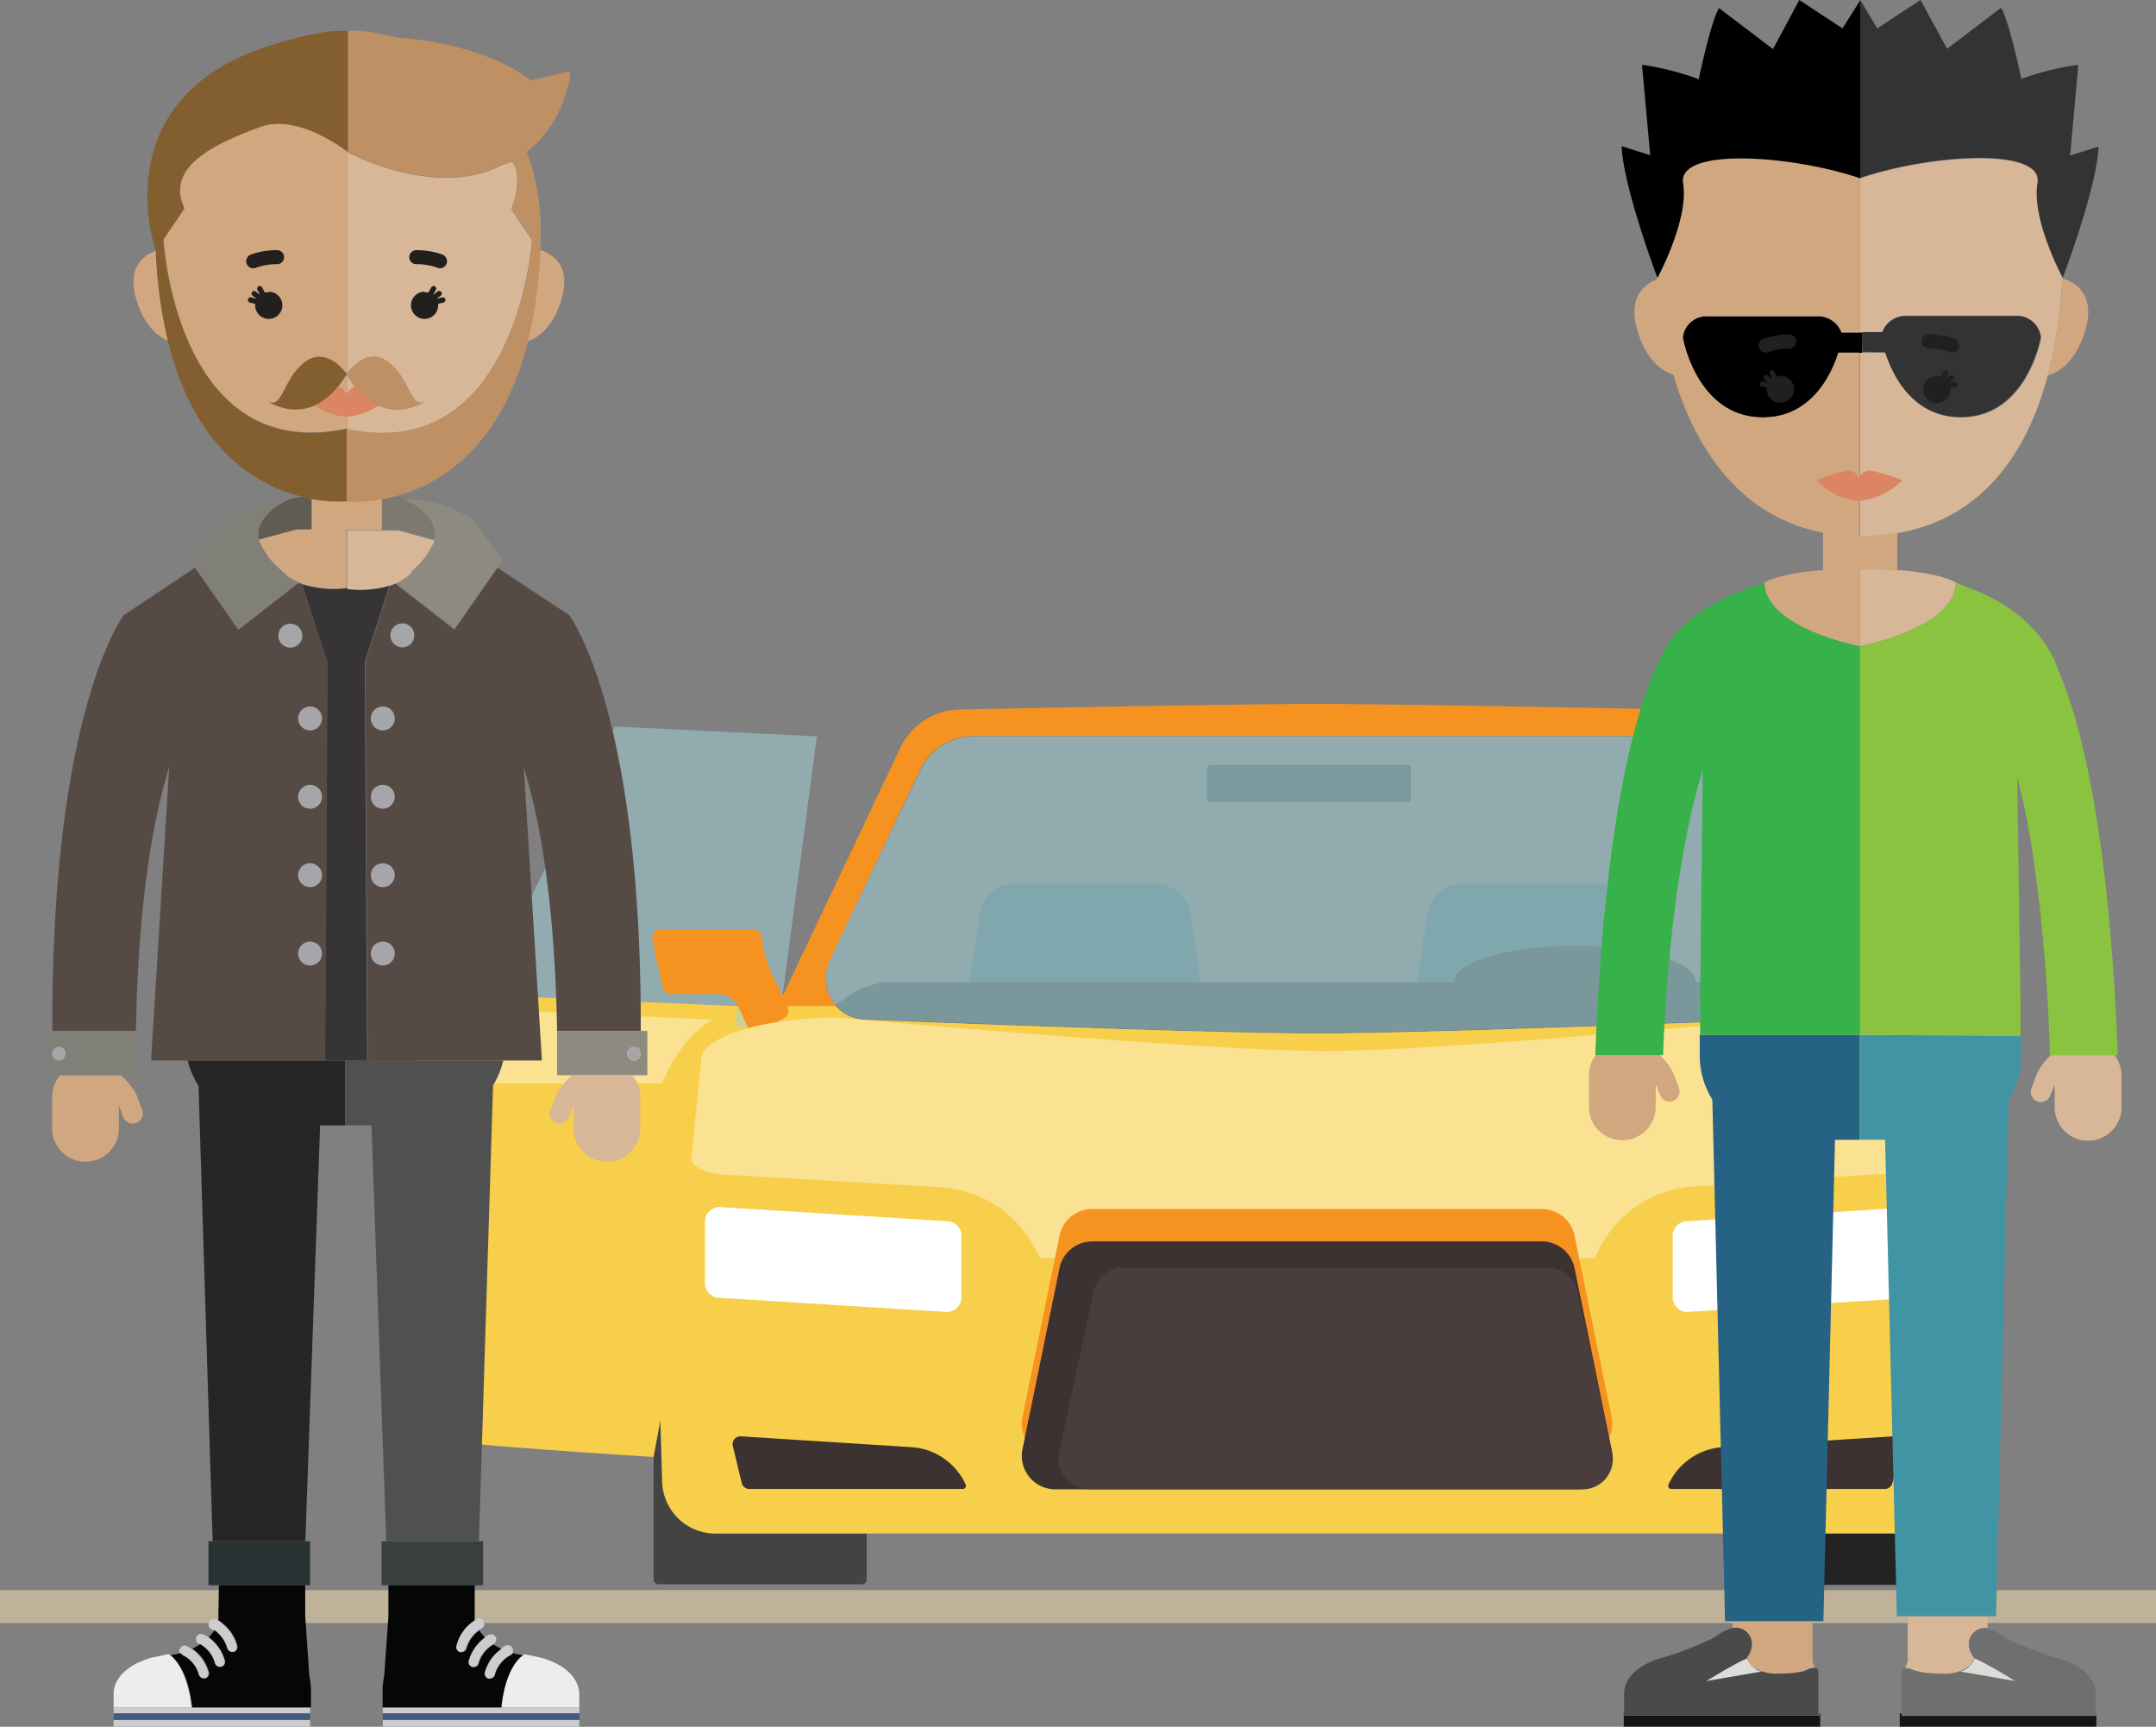 <svg xmlns="http://www.w3.org/2000/svg" xmlns:xlink="http://www.w3.org/1999/xlink" viewBox="0 0 199.83 160"><rect x="0" y="0" width="199.83" height="160" fill="#808080" stroke="none"/><defs><style>.cls-1{fill:none;}.cls-2{fill:#bfb298;}.cls-3{fill:#434343;}.cls-4{fill:#232323;}.cls-5{fill:#f7cf4a;}.cls-6{fill:#a5d6dd;opacity:0.5;}.cls-7{fill:#f69320;}.cls-8{fill:#fae292;}.cls-9{fill:#3d3232;}.cls-10{fill:#4a3d3d;}.cls-11{fill:#4e5c61;}.cls-12{clip-path:url(#clip-path);}.cls-13{fill:#5f7980;}.cls-14{fill:#50595c;}.cls-15{fill:#fff;}.cls-16{fill:#d1a780;}.cls-17{fill:#d8b798;}.cls-18{fill:#262626;}.cls-19{fill:#2a3333;}.cls-20{fill:#515050;}.cls-21{fill:#393f3f;}.cls-22{fill:#eeedee;}.cls-23{fill:#cccdce;}.cls-24{fill:#425a82;}.cls-25{fill:#060606;}.cls-26{fill:#363435;}.cls-27{fill:#615c52;}.cls-28{fill:#564b44;}.cls-29{fill:#808079;}.cls-30{fill:#a6a5a9;}.cls-31{fill:#7d7870;}.cls-32{fill:#8d8a80;}.cls-33{fill:#c6a783;}.cls-34{fill:#be9064;}.cls-35{fill:#835e2f;}.cls-36{fill:#221f1f;fill-rule:evenodd;}.cls-37{fill:#db8562;}.cls-38{fill:#151515;}.cls-39{fill:#6f6f6f;}.cls-40{fill:#4b4a4b;}.cls-41{fill:#4194a3;}.cls-42{fill:#dcdcdb;}.cls-43{fill:#266284;}.cls-44{fill:#37b14a;}.cls-45{fill:#89c33f;}.cls-46{fill:#333;}</style><clipPath id="clip-path"><path class="cls-1" d="M153.79,68.23H90.27a5.56,5.56,0,0,0-5,3.19L76.9,89a3.82,3.82,0,0,0,3.45,5.45s31.26,1.26,41.68,1.26,41.68-1.26,41.68-1.26A3.81,3.81,0,0,0,167.16,89l-8.34-17.62A5.55,5.55,0,0,0,153.79,68.23Z"/></clipPath></defs><title>object</title><g id="Layer_2" data-name="Layer 2"><rect class="cls-2" y="147.34" width="199.83" height="3.05"/><rect class="cls-3" x="60.58" y="115.12" width="19.75" height="31.68" rx="0.44"/><rect class="cls-4" x="163.41" y="115.17" width="19.75" height="31.68" rx="0.44"/><path class="cls-5" d="M170.27,92.17h-3.05a3.79,3.79,0,0,1-3.51,2.32S132.45,95.75,122,95.75s-41.68-1.26-41.68-1.26a3.79,3.79,0,0,1-3.51-2.32H73.52a13.08,13.08,0,0,0-13.08,13.46l.93,31.64a4.94,4.94,0,0,0,5,4.83H176c4.17,0,6.37-2.14,6.45-4.83l.93-31.64A13.07,13.07,0,0,0,170.27,92.17Z"/><path class="cls-6" d="M44.25,92.17C45.58,91,57,67.32,57,67.32l18.71.91L72.1,95.54Z"/><path class="cls-5" d="M60.58,135s-21.11-1.27-21.68-1.92,0-.42,0-11.51V98.25c0-4.77,5.35-6.08,5.35-6.08l24.13,1.06Z"/><path class="cls-7" d="M61.29,86.1h8.5a.84.84,0,0,1,.83.76v0a9.2,9.2,0,0,0,.85,3.21L73,93.3a.83.83,0,0,1-.4,1.1l-2.24,1.06a.83.83,0,0,1-1.1-.4l-.86-1.83a2,2,0,0,0-1.77-1.12H62.22a.83.83,0,0,1-.81-.65l-.93-4.36A.83.83,0,0,1,61.29,86.1Z"/><path class="cls-7" d="M182.65,86.1h-8.5a.82.82,0,0,0-.82.76h0a9.51,9.51,0,0,1-.87,3.25L171,93.3a.83.83,0,0,0,.4,1.1l2.24,1.06a.83.83,0,0,0,1.1-.4l.87-1.83a1.94,1.94,0,0,1,1.76-1.12h4.39a.83.83,0,0,0,.81-.65l.93-4.36A.82.82,0,0,0,182.65,86.1Z"/><path class="cls-8" d="M173.79,108.81l-16.68,1.12a10.55,10.55,0,0,0-8.86,5.75l-.45.91H96.39l-.46-.9A10.57,10.57,0,0,0,87,110l-19.85-1.16c-1.16,0-3.15-.65-3.07-1.46L65,98.07c.2-2.08,5.93-3.78,12.68-3.78,0,0,34,3.1,45.14,3.1s43.38-3.1,43.38-3.1c6.75,0,12.49,1.7,12.68,3.78l.88,9.28C179.78,108.16,177.79,108.81,173.79,108.81Z"/><path class="cls-7" d="M146.36,135H97.77a3.1,3.1,0,0,1-3-3.72l3.43-16.77a3.08,3.08,0,0,1,3-2.48h41.74a3.09,3.09,0,0,1,3,2.48l3.43,16.77A3.1,3.1,0,0,1,146.36,135Z"/><path class="cls-9" d="M146.36,138H97.77a3.1,3.1,0,0,1-3-3.72l3.43-16.77a3.09,3.09,0,0,1,3-2.48h41.74a3.1,3.1,0,0,1,3,2.48l3.43,16.77A3.1,3.1,0,0,1,146.36,138Z"/><path class="cls-10" d="M146.55,138H101a2.81,2.81,0,0,1-2.85-3.33l3.21-15a2.88,2.88,0,0,1,2.85-2.22h39.16a2.86,2.86,0,0,1,2.85,2.22l3.22,15A2.81,2.81,0,0,1,146.55,138Z"/><rect class="cls-11" x="111.89" y="70.89" width="18.87" height="3.4" rx="0.2"/><g class="cls-12"><path class="cls-13" d="M150.77,102.45h-17.4a3.25,3.25,0,0,1-3.22-3.74l2.15-14.07a3.25,3.25,0,0,1,3.21-2.76h13.12a3.25,3.25,0,0,1,3.21,2.76L154,98.71A3.25,3.25,0,0,1,150.77,102.45Z"/><path class="cls-13" d="M109.28,102.45H91.87a3.25,3.25,0,0,1-3.21-3.74L90.8,84.64A3.25,3.25,0,0,1,94,81.88h13.11a3.26,3.26,0,0,1,3.22,2.76l2.14,14.07A3.25,3.25,0,0,1,109.28,102.45Z"/><path class="cls-14" d="M174.35,99.54H71.2c-1.25,0-.85-1.07.79-2.3l6.24-4.69A8,8,0,0,1,82.14,91h81.27a8,8,0,0,1,3.91,1.59l6.24,4.69C175.21,98.47,175.6,99.54,174.35,99.54Z"/><ellipse class="cls-14" cx="145.97" cy="90.96" rx="11.19" ry="3.33"/></g><path class="cls-15" d="M87.68,121.56l-21.07-1.31a1.36,1.36,0,0,1-1.27-1.35v-5.7a1.35,1.35,0,0,1,1.44-1.35l21.07,1.31a1.35,1.35,0,0,1,1.26,1.35v5.7A1.35,1.35,0,0,1,87.68,121.56Z"/><path class="cls-15" d="M156.47,121.56l21.07-1.31a1.36,1.36,0,0,0,1.27-1.35v-5.7a1.35,1.35,0,0,0-1.44-1.35l-21.07,1.31a1.35,1.35,0,0,0-1.26,1.35v5.7A1.35,1.35,0,0,0,156.47,121.56Z"/><path class="cls-9" d="M84.42,134.09l-15.77-1a.72.72,0,0,0-.73.89l.83,3.44a.73.73,0,0,0,.7.55H89.23a.29.29,0,0,0,.27-.42h0A5.94,5.94,0,0,0,84.42,134.09Z"/><path class="cls-9" d="M159.73,134.09l15.77-1a.72.72,0,0,1,.73.89l-.83,3.44a.73.73,0,0,1-.7.55H154.92a.29.29,0,0,1-.27-.42h0A5.94,5.94,0,0,1,159.73,134.09Z"/><path class="cls-7" d="M76.9,89l8.34-17.62a5.56,5.56,0,0,1,5-3.19h63.52a5.55,5.55,0,0,1,5,3.19L167.16,89a3.79,3.79,0,0,1-.6,4.18H172l-11.3-23.89A6.27,6.27,0,0,0,155,65.74s-24.71-.51-32.95-.51-32.95.51-32.95.51a6.26,6.26,0,0,0-5.67,3.59L72.1,93.22h5.41A3.8,3.8,0,0,1,76.9,89Z"/><path class="cls-6" d="M153.79,68.23H90.27a5.56,5.56,0,0,0-5,3.19L76.9,89a3.82,3.82,0,0,0,3.45,5.45s31.26,1.26,41.68,1.26,41.68-1.26,41.68-1.26A3.81,3.81,0,0,0,167.16,89l-8.34-17.62A5.55,5.55,0,0,0,153.79,68.23Z"/><path class="cls-8" d="M61.37,100.39S63,96.07,66.1,94.48L41.65,93.37s-2.75,1.22-2.75,7Z"/><path class="cls-16" d="M4.83,101.66v2.71a3.1,3.1,0,1,0,6.19,0v-1.94l.4,1.06a.93.93,0,1,0,1.76-.63l-.52-1.39s0-.07-.05-.11h0a6,6,0,0,0-1.42-1.73H5.57A3.2,3.2,0,0,0,4.83,101.66Z"/><path class="cls-17" d="M51.61,101.36h0l-.06.11L51,102.86a.93.93,0,1,0,1.76.63l.4-1.06v1.94a3.1,3.1,0,1,0,6.19,0v-2.71a3.2,3.2,0,0,0-.74-2H53A6.19,6.19,0,0,0,51.61,101.36Z"/><path class="cls-18" d="M30.15,98.27H17.4a7.65,7.65,0,0,0,1,2.34l1.31,42.2h8.59l1.37-38.53H32v-6Z"/><polygon class="cls-19" points="19.32 142.81 19.32 146.89 20.24 146.89 28.21 146.89 28.74 146.89 28.74 142.81 28.26 142.81 19.67 142.81 19.32 142.81"/><path class="cls-20" d="M32.11,98.27H32v6h2.43l1.37,38.53h8.59l1.31-42.23a8,8,0,0,0,.95-2.31H32.11Z"/><polygon class="cls-21" points="35.36 142.81 35.36 146.89 36.02 146.89 43.98 146.89 44.78 146.89 44.78 142.81 44.43 142.81 35.84 142.81 35.36 142.81"/><path class="cls-22" d="M15.77,153.38a1,1,0,0,0-.16-.11l-1.61.34c-2.81.84-3.49,2.38-3.47,3.38v1.22h7.22C17.39,154.89,16.2,153.7,15.77,153.38Z"/><rect class="cls-23" x="10.53" y="159.37" width="18.21" height="0.63"/><polygon class="cls-23" points="10.53 158.21 10.53 158.76 28.74 158.76 28.74 158.21 17.75 158.21 10.53 158.21"/><polygon class="cls-24" points="10.53 159.02 10.53 159.37 28.74 159.37 28.74 159.02 28.74 158.76 10.53 158.76 10.53 159.02"/><path class="cls-23" d="M18.36,155.2a.49.49,0,0,0,.47.35l.14,0a.5.5,0,0,0,.33-.62,4.31,4.31,0,0,0-.54-1.14,3.86,3.86,0,0,0-1-1,2.65,2.65,0,0,0-.46-.27.48.48,0,0,0-.64.26.51.51,0,0,0,0,.42.47.47,0,0,0,.24.22A2.86,2.86,0,0,1,18.36,155.2Z"/><path class="cls-23" d="M19.89,154.15s0,0,0,0a.48.48,0,0,0,.45.31.39.39,0,0,0,.15,0l.09-.05a.47.47,0,0,0,.23-.56,4,4,0,0,0-1.5-2.14,2,2,0,0,0-.47-.27.48.48,0,0,0-.64.26.49.49,0,0,0,.27.64h0A2.89,2.89,0,0,1,19.89,154.15Z"/><path class="cls-23" d="M21,152.74a.49.49,0,0,0,.47.35l.14,0a.5.5,0,0,0,.33-.62,3.93,3.93,0,0,0-1.77-2.31.78.78,0,0,0-.2-.1.49.49,0,0,0-.38.9l.22.13A3.06,3.06,0,0,1,21,152.74Z"/><path class="cls-25" d="M20.24,149.75a2.47,2.47,0,0,1,0,.39A3.93,3.93,0,0,1,22,152.45a.5.5,0,0,1-.33.62l-.14,0a.49.49,0,0,1-.47-.35,3.06,3.06,0,0,0-1.19-1.67,3.62,3.62,0,0,1-.52.65,4,4,0,0,1,1.5,2.14.47.47,0,0,1-.23.56l-.09.05a.39.39,0,0,1-.15,0,.48.48,0,0,1-.45-.31s0,0,0,0a2.89,2.89,0,0,0-1.38-1.79,5.42,5.42,0,0,1-.72.41,3.86,3.86,0,0,1,1,1,4.31,4.31,0,0,1,.54,1.14.5.5,0,0,1-.33.62l-.14,0a.49.49,0,0,1-.47-.35A2.86,2.86,0,0,0,17,153.4a.47.47,0,0,1-.24-.22l-.94.2c.43.32,1.62,1.51,2,4.83h11v-1.65a6.14,6.14,0,0,0-.15-1.27l-.38-5.54v-2.86h-8Z"/><path class="cls-22" d="M46.48,158.21h7.21V157c0-1-.66-2.54-3.46-3.38l-1.62-.34a1,1,0,0,0-.16.11C48,153.7,46.83,154.89,46.48,158.21Z"/><rect class="cls-23" x="35.48" y="159.37" width="18.21" height="0.63"/><polygon class="cls-23" points="35.48 158.21 35.48 158.76 53.7 158.76 53.7 158.21 46.48 158.21 35.48 158.21"/><polygon class="cls-24" points="35.48 159.02 35.48 159.37 53.7 159.37 53.7 159.02 53.7 158.76 35.48 158.76 35.48 159.02"/><path class="cls-23" d="M45.46,153.77a4.31,4.31,0,0,0-.53,1.14.5.5,0,0,0,.32.62l.15,0a.49.49,0,0,0,.46-.35,2.89,2.89,0,0,1,1.41-1.8.47.47,0,0,0,.24-.22.51.51,0,0,0,0-.42.48.48,0,0,0-.64-.26,2.65,2.65,0,0,0-.46.27A3.86,3.86,0,0,0,45.46,153.77Z"/><path class="cls-23" d="M43.39,153.86a.47.47,0,0,0,.23.56l.09.05a.39.39,0,0,0,.15,0,.48.48,0,0,0,.45-.31l0,0a2.92,2.92,0,0,1,1.38-1.79h0a.49.49,0,0,0,.27-.64.48.48,0,0,0-.64-.26,2.24,2.24,0,0,0-.47.27A4,4,0,0,0,43.39,153.86Z"/><path class="cls-23" d="M42.25,152.45a.5.5,0,0,0,.32.62l.15,0a.5.5,0,0,0,.47-.35,3,3,0,0,1,1.18-1.67l.22-.13a.48.48,0,0,0,.26-.64.47.47,0,0,0-.63-.26.76.76,0,0,0-.21.1A3.89,3.89,0,0,0,42.25,152.45Z"/><path class="cls-25" d="M36,149.75l-.39,5.54a6.91,6.91,0,0,0-.15,1.27v1.65h11c.35-3.32,1.55-4.51,2-4.83l-.94-.2a.47.47,0,0,1-.24.22,2.89,2.89,0,0,0-1.41,1.8.49.49,0,0,1-.46.35l-.15,0a.5.5,0,0,1-.32-.62,4.31,4.31,0,0,1,.53-1.14,3.86,3.86,0,0,1,1-1,6.13,6.13,0,0,1-.72-.41,2.92,2.92,0,0,0-1.38,1.79l0,0a.48.48,0,0,1-.45.31.39.39,0,0,1-.15,0l-.09-.05a.47.47,0,0,1-.23-.56,4,4,0,0,1,1.5-2.14,4.12,4.12,0,0,1-.52-.65,3,3,0,0,0-1.18,1.67.5.5,0,0,1-.47.35l-.15,0a.5.5,0,0,1-.32-.62A3.89,3.89,0,0,1,44,150.14a2.47,2.47,0,0,1,0-.39v-2.86H36Z"/><path class="cls-26" d="M32.11,54.49v-.67h0v.67A9.65,9.65,0,0,1,28,54.14l2.33,7.22-.22,36.91h3.92l-.22-36.91,2.33-7.22A9.65,9.65,0,0,1,32.11,54.49Z"/><path class="cls-26" d="M39.59,51.34l.09-.14h0A1,1,0,0,0,39.59,51.34Z"/><path class="cls-26" d="M24.52,51.2l.11.16.08.09-.16-.25Z"/><path class="cls-26" d="M26.75,53.49a10.88,10.88,0,0,1-1.33-1.22A7.76,7.76,0,0,0,26.75,53.49Z"/><path class="cls-27" d="M24,50l3.55-.92v0h1.39V46.25l-1-.22c-.38.07-.77.15-1.19.26S23.46,47.89,24,50Z"/><path class="cls-27" d="M24,50.1a3.24,3.24,0,0,0,.55,1.1h0A6.31,6.31,0,0,1,24,50.1Z"/><path class="cls-28" d="M30.37,61.36,28,54.14,27.68,54l-5.61,4.32-4-5.72L11.47,57V57c-.6.83-6.72,10.06-6.62,38.51h7.75c.09-5.67.59-16.49,3.08-24.4L14,98.27H30.15Zm-4.54-2.5A1.1,1.1,0,1,1,26.93,60,1.1,1.1,0,0,1,25.83,58.86Zm2.91,30.59a1.1,1.1,0,1,1,1.1-1.09A1.1,1.1,0,0,1,28.74,89.45Zm0-7.26a1.1,1.1,0,1,1,1.1-1.09A1.1,1.1,0,0,1,28.74,82.19Zm0-7.26a1.1,1.1,0,1,1,1.1-1.1A1.1,1.1,0,0,1,28.74,74.93Zm0-7.26a1.1,1.1,0,1,1,1.1-1.1A1.1,1.1,0,0,1,28.74,67.67Z"/><path class="cls-29" d="M4.84,95.53H4.22v4.1h8.37V95.54H4.84Zm.62,2.74a.63.63,0,0,1-.63-.63.63.63,0,0,1,1.26,0A.63.63,0,0,1,5.46,98.27Z"/><path class="cls-30" d="M5.46,97a.63.63,0,0,0-.63.63.63.63,0,0,0,1.26,0A.63.63,0,0,0,5.46,97Z"/><path class="cls-30" d="M28.74,65.47a1.1,1.1,0,1,0,1.1,1.1A1.1,1.1,0,0,0,28.74,65.47Z"/><path class="cls-30" d="M28.74,72.73a1.1,1.1,0,0,0,0,2.2,1.1,1.1,0,1,0,0-2.2Z"/><path class="cls-30" d="M28.74,80a1.1,1.1,0,1,0,1.1,1.1A1.1,1.1,0,0,0,28.74,80Z"/><path class="cls-30" d="M28.74,87.26a1.1,1.1,0,1,0,1.1,1.1A1.1,1.1,0,0,0,28.74,87.26Z"/><path class="cls-29" d="M27.68,54a4,4,0,0,1-.55-.27l-.1-.06c-.09-.06-.2-.11-.28-.17a7.76,7.76,0,0,1-1.33-1.22h0a5.66,5.66,0,0,1-.7-.82l-.08-.09-.11-.16A3.24,3.24,0,0,1,24,50.1a.36.36,0,0,1,0-.07h0c-.49-2.14,2.23-3.5,2.77-3.74l.11,0a11,11,0,0,0-6.58,2.08L17.69,52l.42.62,4,5.72Z"/><path class="cls-30" d="M28,58.86A1.1,1.1,0,1,0,26.93,60,1.09,1.09,0,0,0,28,58.86Z"/><path class="cls-31" d="M35.39,49.09l1.33,0h.07v0h0l.15,0h0l3.3.85c.49-2.16-2.3-3.52-2.79-3.74s-.74-.18-1.1-.24-.66.16-1,.21Z"/><path class="cls-31" d="M39.68,51.2a3.41,3.41,0,0,0,.54-1,7,7,0,0,1-.55,1Z"/><path class="cls-31" d="M32.11,49.07c1.08,0,2.25,0,3.28,0v0C34.39,49.07,33.23,49.07,32.11,49.07Z"/><path class="cls-28" d="M52.76,57V57l-6.65-4.4-4,5.74L36.54,54l-.36.14-2.33,7.22.22,36.91H50.23L48.55,71.14c2.49,7.9,3,18.72,3.08,24.39h7.76C59.47,67.08,53.36,57.85,52.76,57ZM35.48,89.45a1.1,1.1,0,1,1,1.1-1.09A1.09,1.09,0,0,1,35.48,89.45Zm0-7.26a1.1,1.1,0,1,1,1.1-1.09A1.09,1.09,0,0,1,35.48,82.19Zm0-7.26a1.1,1.1,0,0,1,0-2.2,1.1,1.1,0,1,1,0,2.2Zm0-7.26a1.1,1.1,0,1,1,1.1-1.1A1.09,1.09,0,0,1,35.48,67.67ZM37.29,60a1.1,1.1,0,1,1,1.1-1.09A1.09,1.09,0,0,1,37.29,60Z"/><path class="cls-32" d="M60,95.53H51.63v4.1H60Zm-1.24,2.74a.63.63,0,0,1-.63-.63.63.63,0,0,1,1.26,0A.63.63,0,0,1,58.76,98.27Z"/><path class="cls-30" d="M58.76,97a.63.63,0,0,0-.63.63.63.63,0,1,0,1.26,0A.63.63,0,0,0,58.76,97Z"/><path class="cls-30" d="M35.48,65.47a1.1,1.1,0,1,0,1.1,1.1A1.09,1.09,0,0,0,35.48,65.47Z"/><path class="cls-30" d="M35.48,72.73a1.1,1.1,0,1,0,1.1,1.1A1.09,1.09,0,0,0,35.48,72.73Z"/><path class="cls-30" d="M35.48,80a1.1,1.1,0,1,0,1.1,1.1A1.09,1.09,0,0,0,35.48,80Z"/><path class="cls-30" d="M35.48,87.26a1.1,1.1,0,1,0,1.1,1.1A1.09,1.09,0,0,0,35.48,87.26Z"/><path class="cls-32" d="M40.25,50h0l-.06.17a3.41,3.41,0,0,1-.54,1l-.09.14,0,0a6.11,6.11,0,0,1-.76.91c-.22.21-.45.46-.71.7l0,0a5.49,5.49,0,0,1-1.52,1l5.59,4.31,4-5.74.41-.6L44,48.32a11,11,0,0,0-6.59-2.08l.09,0C38,46.5,40.74,47.86,40.25,50Z"/><path class="cls-30" d="M37.29,57.76a1.1,1.1,0,1,0,1.1,1.1A1.09,1.09,0,0,0,37.29,57.76Z"/><path class="cls-33" d="M55.42,26.19h0l-.35.09h0Z"/><path class="cls-16" d="M50,23.19v0l0,.07a42.49,42.49,0,0,1-1.15,8.37c.93-.28,2.31-1.14,3.15-3.75,1.13-3.55-1.2-4.51-2-4.73,0,.07,0,.11,0,.11Z"/><path class="cls-16" d="M14.44,23.24c-.91.31-2.81,1.38-1.76,4.66.76,2.38,2,3.31,2.89,3.66a42.7,42.7,0,0,1-1.11-8.28Z"/><path class="cls-17" d="M36,33.56c2.1,1.61,2,4.57,3.54,3.55,0,0-4.11,3-7.36-2.34v5c15.72,3.3,17.13-17.53,17.13-17.53l.67,1v0l-2.6-3.86c.73-1.55.78-4.21-.06-4.38a8.18,8.18,0,0,1-.91.35h0c-6.12,3.1-14.15-1.22-14.15-1.22L32.2,14V34.56C32.54,34.1,34.15,32.14,36,33.56Z"/><path class="cls-17" d="M36.92,3.49l-.47-.1.43.1Z"/><path class="cls-16" d="M32.2,34.77l-.07-.11c-3.27,5.5-7.43,2.45-7.43,2.45,1.51,1,1.43-1.94,3.54-3.55s3.89,1.1,3.89,1.1l.07-.1V14c-.55-.42-4.74-3.52-8.09-2.26-3.59,1.35-8.92,3.49-7,7.55l-1.95,2.89s1.16,20.9,17,17.52h.07Z"/><path class="cls-34" d="M46.41,15.31h0a8.18,8.18,0,0,0,.91-.35c.84.17.79,2.83.06,4.38L50,23.19l.06.09s0,0,0-.11a21,21,0,0,0-1.24-9.11c3.59-2.67,4.2-7.54,4-7.47s-3.62.85-3.62.85C44.68,4,37.53,3.51,36.92,3.49h0l-.43-.1c-.41-.1-.89-.2-1.43-.29L34.58,3a11.73,11.73,0,0,0-2.32-.15V14.09S40.29,18.41,46.41,15.31Z"/><path class="cls-35" d="M32.13,46.46V39.74c-15.79,3.38-17-17.51-17-17.52l1.95-2.89c-1.94-4.06,3.39-6.2,7-7.55,3.35-1.26,7.54,1.84,8.09,2.26l.06.05V2.87A11.68,11.68,0,0,0,29.94,3l-.76.14c-.6.11-1.14.23-1.53.33L27,3.67h0C9.51,7.89,14.14,22.34,14.44,23.24l0,0a42.7,42.7,0,0,0,1.11,8.28C18,41.71,23.87,45,27.91,46l1,.22A12.62,12.62,0,0,0,32.13,46.46Z"/><path class="cls-34" d="M50,23.21l-.67-1S47.92,43.05,32.2,39.75h-.07v6.72a12.7,12.7,0,0,0,3.26-.21c.31,0,.64-.13,1-.21,4.09-1,10-4.28,12.54-14.39a42.49,42.49,0,0,0,1.15-8.37Z"/><path class="cls-16" d="M36.66,49.16l.06,0-1.33,0v0Z"/><path class="cls-16" d="M36.79,49.11h-.06l.06,0Z"/><path class="cls-16" d="M32.11,54.49v-.67h0v-1h0v-3.7c1.12,0,2.28,0,3.28,0V46.25a12.7,12.7,0,0,1-3.26.21,12.62,12.62,0,0,1-3.25-.21v2.81H27.49v0L24,50h0a.36.36,0,0,0,0,.07,6.31,6.31,0,0,0,.58,1.1l.16.25a5.66,5.66,0,0,0,.7.82h0a10.88,10.88,0,0,0,1.33,1.22c.08.06.19.11.28.17l.1.06a4,4,0,0,0,.55.27l.36.15A9.65,9.65,0,0,0,32.11,54.49Z"/><path class="cls-17" d="M38.1,53c.26-.24.49-.49.71-.7a6.11,6.11,0,0,0,.76-.91l0,0a1,1,0,0,1,.08-.14,7,7,0,0,0,.55-1l.06-.17h0L37,49.17h0l-.15,0h0l-.06,0h0l-.06,0-1.27,0c-1,0-2.2,0-3.28,0v3.7h0v1.71a9.65,9.65,0,0,0,4.07-.35l.36-.14a5.49,5.49,0,0,0,1.52-1Z"/><path class="cls-36" d="M39.37,27.1a1.34,1.34,0,0,1,.35,0l.25-.47a.24.24,0,0,1,.33-.1.24.24,0,0,1,.1.33l-.25.46h0l.41-.31a.24.24,0,0,1,.29.39l-.38.29h0l.51-.13a.25.25,0,0,1,.3.18.26.26,0,0,1-.18.3l-.49.11a.66.66,0,0,1,0,.14,1.26,1.26,0,1,1-1.26-1.26Z"/><path class="cls-36" d="M38.61,24.48a.65.65,0,0,1-.68-.62.66.66,0,0,1,.63-.68,7.08,7.08,0,0,1,2.45.41.66.66,0,0,1,.38.84.65.65,0,0,1-.83.39A5.5,5.5,0,0,0,38.61,24.48Z"/><path class="cls-36" d="M24.89,27.1a1.34,1.34,0,0,0-.35,0l-.25-.47a.24.24,0,0,0-.33-.1.24.24,0,0,0-.1.33l.25.46h0l-.41-.31a.24.24,0,0,0-.29.39l.38.29h0l-.51-.13a.25.25,0,0,0-.3.18.26.26,0,0,0,.18.3l.49.11a.66.66,0,0,0,0,.14,1.26,1.26,0,1,0,1.26-1.26Z"/><path class="cls-36" d="M25.7,23.18a.66.66,0,0,1,.63.68.65.65,0,0,1-.68.62,5.5,5.5,0,0,0-1.95.34.65.65,0,0,1-.45-1.23A7.08,7.08,0,0,1,25.7,23.18Z"/><path class="cls-37" d="M36.13,36.7a6.31,6.31,0,0,1-4,1.92,6,6,0,0,1-3.9-1.88,25.59,25.59,0,0,1,3.9-.29A32.26,32.26,0,0,1,36.13,36.7Z"/><path class="cls-37" d="M33.26,35.82a1,1,0,0,0-1.13.87A1,1,0,0,0,31,35.82a15.93,15.93,0,0,0-2.87.88s2.19.23,2.81.23,1.18.25,1.19-.22c0,.47.46.29,1.08.29s2.92-.3,2.92-.3A15.93,15.93,0,0,0,33.26,35.82Z"/><path class="cls-35" d="M28.24,33.56c-2.11,1.61-2,4.57-3.54,3.55,0,0,4.16,3,7.43-2.45C32.13,34.66,30.34,32,28.24,33.56Z"/><path class="cls-34" d="M39.56,37.11c-1.52,1-1.44-1.94-3.54-3.55-1.87-1.42-3.48.54-3.82,1l-.07.1.07.11C35.45,40.11,39.56,37.11,39.56,37.11Z"/><path class="cls-16" d="M160.57,150.9a1.48,1.48,0,0,1,1.2.24,1.45,1.45,0,0,1,.6,1,2,2,0,0,1-.43,1.45.16.16,0,0,0,0,.12,2.24,2.24,0,0,0,.63.87,4.39,4.39,0,0,0,2.38.53c.42,0,.83,0,1.24-.06s.62-.09.93-.15a4.15,4.15,0,0,0,.68-.22,2.13,2.13,0,0,1,.41-.08c-.06-.22-.13-.43-.21-.64v-3.71h-7.41Z"/><path class="cls-17" d="M176.82,153.93c-.08.21-.16.42-.22.64a1.48,1.48,0,0,1,.49.08,4.15,4.15,0,0,0,.68.22c.31.06.62.12.94.15s.82.06,1.23.06a3.77,3.77,0,0,0,2.67-.77c.09-.1.45-.59.33-.75a2,2,0,0,1-.44-1.43,1.48,1.48,0,0,1,.61-1,1.45,1.45,0,0,1,1.11-.26v-1.12h-7.4Z"/><polygon class="cls-38" points="176.25 158.98 176.25 158.76 176.08 158.76 176.08 159.99 194.3 159.99 194.3 158.76 194.29 158.76 194.29 158.98 176.25 158.98"/><path class="cls-39" d="M183.11,151.14a1.48,1.48,0,0,0-.61,1,2,2,0,0,0,.44,1.43c.12.16-.24.65-.33.75a3.77,3.77,0,0,1-2.67.77q-.62,0-1.23-.06c-.32,0-.63-.09-.94-.15a4.15,4.15,0,0,1-.68-.22,1.48,1.48,0,0,0-.49-.08c-.19,0-.35.08-.35.32V159h18v-2c0-1-.64-2.48-3.39-3.31a30.75,30.75,0,0,1-5-1.93,4.47,4.47,0,0,0-1.72-.88A1.45,1.45,0,0,0,183.11,151.14Zm3.66,4.62-5.09-.88a1.9,1.9,0,0,0,1.34-1.21C184.07,154.1,186.77,155.76,186.77,155.76Z"/><polygon class="cls-38" points="150.58 158.98 150.58 158.76 150.5 158.76 150.5 159.99 168.71 159.99 168.71 158.76 168.63 158.76 168.63 158.98 150.58 158.98"/><path class="cls-40" d="M167.1,154.87c-.31.06-.62.12-.93.15s-.82.06-1.24.06a4.39,4.39,0,0,1-2.38-.53,1.56,1.56,0,0,0,.71.33l-5.09.88s2.7-1.66,3.75-2.09h0a.16.16,0,0,1,0-.12,2,2,0,0,0,.43-1.45,1.45,1.45,0,0,0-.6-1,1.48,1.48,0,0,0-1.2-.24,4.66,4.66,0,0,0-1.63.86,30.77,30.77,0,0,1-5,1.93c-2.74.83-3.4,2.34-3.39,3.31v2h18v-4.09c0-.28-.21-.34-.44-.32a2.13,2.13,0,0,0-.41.08A4.15,4.15,0,0,1,167.1,154.87Z"/><path class="cls-41" d="M172.42,95.88v9.73h2.3l1.09,44.15H185l1.18-47.88a7.79,7.79,0,0,0,1.16-4.08v-5h0l0,3.18Z"/><polygon class="cls-42" points="157.54 92.84 157.54 95.52 157.57 92.84 157.54 92.84"/><path class="cls-43" d="M172.41,95.88H157.54V97.8h0a7.72,7.72,0,0,0,1.17,4.09l1.18,48.33H169l1.08-44.61h2.31V95.88Z"/><path class="cls-16" d="M147.9,97.77a3.14,3.14,0,0,0-.63,1.9v2.71a3.1,3.1,0,1,0,6.19,0v-1.93l.4,1a.93.93,0,0,0,1.76-.62l-.52-1.39-.06-.11h0a5.92,5.92,0,0,0-1.24-1.6H147.9Z"/><path class="cls-17" d="M196,97.77h-5.91a5.68,5.68,0,0,0-1.24,1.6h0a.37.37,0,0,0-.05.11l-.52,1.39a.93.93,0,1,0,1.76.62l.4-1v1.93a3.1,3.1,0,1,0,6.19,0V99.67A3.21,3.21,0,0,0,196,97.77Z"/><path class="cls-16" d="M193.22,30.78c1.21-3.75-1.26-4.76-2.08-5a42.81,42.81,0,0,1-1.34,9C190.78,34.5,192.31,33.63,193.22,30.78Z"/><path class="cls-17" d="M188.85,17c.57-3.39-10.09-2.64-16.43-.47v-.06l0,.06-.06,0V30.82h2.12a2.3,2.3,0,0,1,2.26-1.5h10.12a2.19,2.19,0,0,1,2.33,2s-1.28,7.37-7.42,7.37c-4.48,0-6.34-3.93-7-6h-2.38v17a20.73,20.73,0,0,0,3.53-.3C183.93,48,188,41.64,189.8,34.76a42.81,42.81,0,0,0,1.34-9v-.15C190.77,24.94,188.32,20.09,188.85,17Z"/><path class="cls-44" d="M172.41,63.81h0V59.88s-8.8-1.69-8.86-5.87a21.81,21.81,0,0,0-3.32,1.25,14.33,14.33,0,0,0-4.62,3.16h0s-6.43,4.92-7.75,39.35h6.29s.39-16,3.67-26.38l-.24,21.45,0,2.68v.36h14.87Z"/><path class="cls-45" d="M196,97.77h.29c-.8-21-3.5-31-5.49-35.63-.62-1.87-2.52-5.51-8.27-7.65-.44-.2-.87-.37-1.28-.52,0,4.22-8.85,5.91-8.85,5.91h0v3.93h0V95.88h0l14.87.14,0-3.18-.3-20.8C189.68,82.13,190,97.77,190,97.77h6Z"/><path d="M172.61,30.82h-1.94a2.3,2.3,0,0,0-2.25-1.5H158.3a2.19,2.19,0,0,0-2.34,2s1.28,7.37,7.42,7.37c4.48,0,6.35-3.93,7-6h2.2Z"/><path class="cls-46" d="M174.72,32.64c.69,2.12,2.55,6,7,6,6.14,0,7.42-7.37,7.42-7.37a2.19,2.19,0,0,0-2.33-2H176.72a2.3,2.3,0,0,0-2.26,1.5h-1.85v1.82Z"/><path class="cls-17" d="M172.72,52.76h-.31v7.11h0s8.85-1.69,8.85-5.91h0s-1.41-.87-5.4-1.14C175,52.77,173.91,52.74,172.72,52.76Z"/><path class="cls-16" d="M172.4,59.88h0V52.76h.31c1.19,0,2.24,0,3.15.07V49.37a20.73,20.73,0,0,1-3.53.3v-17h-1.93c-.68,2.12-2.55,6-7,6-6.14,0-7.42-7.37-7.42-7.37a2.19,2.19,0,0,1,2.34-2h10.12a2.3,2.3,0,0,1,2.25,1.5h1.67V16.46c-6.35-2.15-17-2.89-16.38.49s-2.34,8.78-2.34,8.78l-.08-.21c0,.13,0,.26,0,.38-1,.38-2.82,1.55-1.75,4.88.87,2.72,2.3,3.64,3.29,3.94,2,6.88,6.25,13.19,13.87,14.64v3.47c-4,.27-5.43,1.14-5.43,1.14v0C163.6,58.19,172.37,59.88,172.4,59.88Zm-.06-10.21Z"/><path d="M156,17c-.57-3.38,10-2.64,16.38-.49l.06,0,0-.06V0l-1.67,2.63-4-2.63-2.44,4.55-5-3.8c-.75,1.18-1.88,6.59-1.88,6.59A25.71,25.71,0,0,0,152.19,6l.76,8.38-2.65-.84c.17,3.59,2.75,10.64,3.24,12l.08.21S156.54,20.34,156,17Z"/><path class="cls-46" d="M172.42,16.42v.06c6.34-2.17,17-2.92,16.43.47-.53,3.14,1.92,8,2.29,8.69a.44.44,0,0,1,.05.09s3.13-8.19,3.32-12.15l-2.64.83L192.63,6a25.76,25.76,0,0,0-5.28,1.31s-1.13-5.41-1.88-6.59l-5,3.8L178,0l-4,2.63L172.42,0V16.42Z"/><path class="cls-42" d="M158.17,155.76l5.09-.88a1.56,1.56,0,0,1-.71-.33,2.24,2.24,0,0,1-.63-.87h0C160.87,154.1,158.17,155.76,158.17,155.76Z"/><path class="cls-42" d="M181.68,154.88l5.09.88s-2.7-1.66-3.75-2.09A1.9,1.9,0,0,1,181.68,154.88Z"/><path class="cls-36" d="M179.54,34.89a1.34,1.34,0,0,1,.35,0l.24-.47a.26.26,0,0,1,.34-.1.25.25,0,0,1,.1.33l-.25.47h0l.4-.3a.24.24,0,1,1,.3.38l-.39.3h0l.51-.12a.25.25,0,0,1,.3.18.24.24,0,0,1-.18.29l-.49.12s0,.09,0,.13a1.26,1.26,0,1,1-1.26-1.26Z"/><path class="cls-36" d="M178.78,32.28a.66.66,0,0,1-.68-.63.65.65,0,0,1,.62-.67,7.09,7.09,0,0,1,2.46.41.65.65,0,0,1-.45,1.22A5.62,5.62,0,0,0,178.78,32.28Z"/><path class="cls-36" d="M165.06,34.89a1.34,1.34,0,0,0-.35,0l-.25-.47a.24.24,0,0,0-.43.23l.24.47h0l-.41-.3a.23.23,0,0,0-.34,0,.24.24,0,0,0,0,.34l.38.3h0l-.51-.12a.25.25,0,0,0-.3.18.24.24,0,0,0,.18.29l.49.12a.57.57,0,0,0,0,.13,1.26,1.26,0,1,0,1.26-1.26Z"/><path class="cls-36" d="M165.87,31a.65.65,0,0,1,.63.67.66.66,0,0,1-.68.63,5.62,5.62,0,0,0-1.95.33.65.65,0,1,1-.45-1.22A7.08,7.08,0,0,1,165.87,31Z"/><path class="cls-37" d="M176.3,44.5a6.32,6.32,0,0,1-4,1.91,6,6,0,0,1-3.9-1.87,25.59,25.59,0,0,1,3.9-.29A32.26,32.26,0,0,1,176.3,44.5Z"/><path class="cls-37" d="M173.43,43.61a1,1,0,0,0-1.13.87,1,1,0,0,0-1.13-.87,15.8,15.8,0,0,0-2.87.89s2.18.23,2.81.23,1.18.24,1.19-.22c0,.47.46.29,1.08.29s2.92-.3,2.92-.3A15.8,15.8,0,0,0,173.43,43.61Z"/></g></svg>